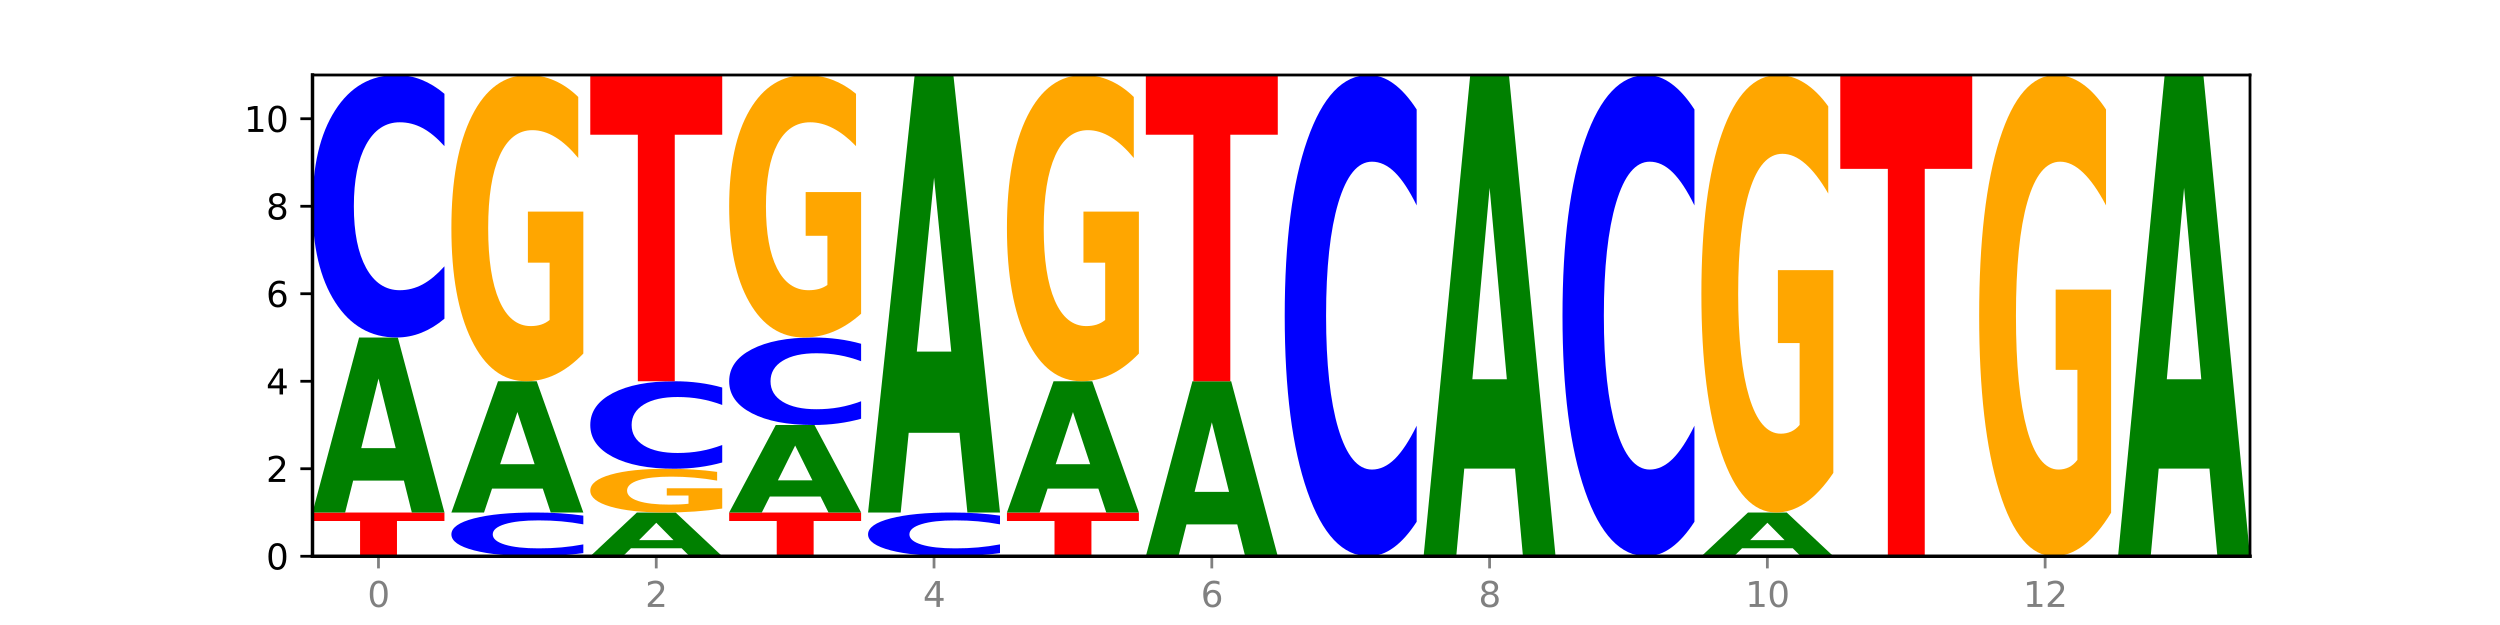 <?xml version="1.0" encoding="utf-8" standalone="no"?>
<!DOCTYPE svg PUBLIC "-//W3C//DTD SVG 1.1//EN"
  "http://www.w3.org/Graphics/SVG/1.1/DTD/svg11.dtd">
<svg xmlns:xlink="http://www.w3.org/1999/xlink" width="720pt" height="180pt" viewBox="0 0 720 180" xmlns="http://www.w3.org/2000/svg" version="1.1">
 <defs>
  <style type="text/css">*{stroke-linejoin: round; stroke-linecap: butt}</style>
 </defs>
 <g id="figure_1">
  <g id="patch_1">
   <path d="M 0 180 
L 720 180 
L 720 0 
L 0 0 
z
" style="fill: #ffffff"/>
  </g>
  <g id="axes_1">
   <g id="patch_2">
    <path d="M 90 160.2 
L 648 160.2 
L 648 21.6 
L 90 21.6 
z
" style="fill: #ffffff"/>
   </g>
   <g id="line2d_1">
    <path d="M 90 160.2 
L 648 160.2 
" clip-path="url(#pc087eb0213)" style="fill: none; stroke: #000000; stroke-width: 0.5; stroke-linecap: square"/>
   </g>
   <g id="patch_3">
    <path d="M 90 147.6 
L 128 147.6 
L 128 150.057 
L 114.329 150.057 
L 114.329 160.2 
L 103.698 160.2 
L 103.698 150.057 
L 90 150.057 
L 90 147.6 
z
" clip-path="url(#pc087eb0213)" style="fill: #ff0000"/>
   </g>
   <g id="patch_4">
    <path d="M 116.323 138.419 
L 101.708 138.419 
L 99.401 147.6 
L 90 147.6 
L 103.425 97.2 
L 114.575 97.2 
L 128 147.6 
L 118.607 147.6 
L 116.323 138.419 
z
M 104.039 129.065 
L 113.969 129.065 
L 109.012 109.017 
L 104.039 129.065 
z
" clip-path="url(#pc087eb0213)" style="fill: #008000"/>
   </g>
   <g id="patch_5">
    <path d="M 128 91.781 
Q 124.821 94.467 121.384 95.826 
Q 117.947 97.2 114.204 97.2 
Q 103.04 97.2 96.52 87.018 
Q 90 76.836 90 59.423 
Q 90 41.948 96.52 31.782 
Q 103.04 21.6 114.204 21.6 
Q 117.947 21.6 121.384 22.974 
Q 124.821 24.333 128 27.019 
L 128 42.089 
Q 124.793 38.528 121.681 36.873 
Q 118.569 35.218 115.132 35.218 
Q 108.966 35.218 105.434 41.667 
Q 101.91 48.101 101.91 59.423 
Q 101.91 70.699 105.434 77.148 
Q 108.966 83.582 115.132 83.582 
Q 118.569 83.582 121.681 81.927 
Q 124.793 80.256 128 76.695 
L 128 91.781 
z
" clip-path="url(#pc087eb0213)" style="fill: #0000ff"/>
   </g>
   <g id="patch_6">
    <path d="M 168 159.297 
Q 164.821 159.745 161.384 159.971 
Q 157.947 160.2 154.204 160.2 
Q 143.04 160.2 136.52 158.503 
Q 130 156.806 130 153.904 
Q 130 150.991 136.52 149.297 
Q 143.04 147.6 154.204 147.6 
Q 157.947 147.6 161.384 147.829 
Q 164.821 148.055 168 148.503 
L 168 151.015 
Q 164.793 150.421 161.681 150.146 
Q 158.569 149.87 155.132 149.87 
Q 148.966 149.87 145.434 150.945 
Q 141.91 152.017 141.91 153.904 
Q 141.91 155.783 145.434 156.858 
Q 148.966 157.93 155.132 157.93 
Q 158.569 157.93 161.681 157.654 
Q 164.793 157.376 168 156.783 
L 168 159.297 
z
" clip-path="url(#pc087eb0213)" style="fill: #0000ff"/>
   </g>
   <g id="patch_7">
    <path d="M 156.323 140.714 
L 141.708 140.714 
L 139.401 147.6 
L 130 147.6 
L 143.425 109.8 
L 154.575 109.8 
L 168 147.6 
L 158.607 147.6 
L 156.323 140.714 
z
M 144.039 133.698 
L 153.969 133.698 
L 149.012 118.663 
L 144.039 133.698 
z
" clip-path="url(#pc087eb0213)" style="fill: #008000"/>
   </g>
   <g id="patch_8">
    <path d="M 168 101.82 
Q 164.168 105.81 160.046 107.814 
Q 155.924 109.8 151.529 109.8 
Q 141.599 109.8 135.8 97.921 
Q 130 86.042 130 65.727 
Q 130 45.176 135.902 33.388 
Q 141.812 21.6 152.091 21.6 
Q 156.052 21.6 159.68 23.203 
Q 163.316 24.788 166.535 27.922 
L 166.535 45.504 
Q 163.214 41.477 159.926 39.491 
Q 156.639 37.487 153.335 37.487 
Q 147.22 37.487 143.907 44.811 
Q 140.594 52.117 140.594 65.727 
Q 140.594 79.21 143.788 86.57 
Q 146.982 93.913 152.858 93.913 
Q 154.459 93.913 155.83 93.494 
Q 157.201 93.056 158.291 92.145 
L 158.291 75.639 
L 152.032 75.639 
L 152.032 60.936 
L 168 60.936 
L 168 101.82 
z
" clip-path="url(#pc087eb0213)" style="fill: #ffa600"/>
   </g>
   <g id="patch_9">
    <path d="M 196.323 157.905 
L 181.708 157.905 
L 179.401 160.2 
L 170 160.2 
L 183.425 147.6 
L 194.575 147.6 
L 208 160.2 
L 198.607 160.2 
L 196.323 157.905 
z
M 184.039 155.566 
L 193.969 155.566 
L 189.012 150.554 
L 184.039 155.566 
z
" clip-path="url(#pc087eb0213)" style="fill: #008000"/>
   </g>
   <g id="patch_10">
    <path d="M 208 146.46 
Q 204.168 147.03 200.046 147.316 
Q 195.924 147.6 191.529 147.6 
Q 181.599 147.6 175.8 145.903 
Q 170 144.206 170 141.304 
Q 170 138.368 175.902 136.684 
Q 181.812 135 192.091 135 
Q 196.052 135 199.68 135.229 
Q 203.316 135.455 206.535 135.903 
L 206.535 138.415 
Q 203.214 137.84 199.926 137.556 
Q 196.639 137.27 193.335 137.27 
Q 187.22 137.27 183.907 138.316 
Q 180.594 139.36 180.594 141.304 
Q 180.594 143.23 183.788 144.281 
Q 186.982 145.33 192.858 145.33 
Q 194.459 145.33 195.83 145.271 
Q 197.201 145.208 198.291 145.078 
L 198.291 142.72 
L 192.032 142.72 
L 192.032 140.619 
L 208 140.619 
L 208 146.46 
z
" clip-path="url(#pc087eb0213)" style="fill: #ffa600"/>
   </g>
   <g id="patch_11">
    <path d="M 208 133.194 
Q 204.821 134.089 201.384 134.542 
Q 197.947 135 194.204 135 
Q 183.04 135 176.52 131.606 
Q 170 128.212 170 122.408 
Q 170 116.583 176.52 113.194 
Q 183.04 109.8 194.204 109.8 
Q 197.947 109.8 201.384 110.258 
Q 204.821 110.711 208 111.606 
L 208 116.63 
Q 204.793 115.443 201.681 114.891 
Q 198.569 114.339 195.132 114.339 
Q 188.966 114.339 185.434 116.489 
Q 181.91 118.634 181.91 122.408 
Q 181.91 126.166 185.434 128.316 
Q 188.966 130.461 195.132 130.461 
Q 198.569 130.461 201.681 129.909 
Q 204.793 129.352 208 128.165 
L 208 133.194 
z
" clip-path="url(#pc087eb0213)" style="fill: #0000ff"/>
   </g>
   <g id="patch_12">
    <path d="M 170 21.6 
L 208 21.6 
L 208 38.801 
L 194.329 38.801 
L 194.329 109.8 
L 183.698 109.8 
L 183.698 38.801 
L 170 38.801 
L 170 21.6 
z
" clip-path="url(#pc087eb0213)" style="fill: #ff0000"/>
   </g>
   <g id="patch_13">
    <path d="M 210 147.6 
L 248 147.6 
L 248 150.057 
L 234.329 150.057 
L 234.329 160.2 
L 223.698 160.2 
L 223.698 150.057 
L 210 150.057 
L 210 147.6 
z
" clip-path="url(#pc087eb0213)" style="fill: #ff0000"/>
   </g>
   <g id="patch_14">
    <path d="M 236.323 143.009 
L 221.708 143.009 
L 219.401 147.6 
L 210 147.6 
L 223.425 122.4 
L 234.575 122.4 
L 248 147.6 
L 238.607 147.6 
L 236.323 143.009 
z
M 224.039 138.332 
L 233.969 138.332 
L 229.012 128.308 
L 224.039 138.332 
z
" clip-path="url(#pc087eb0213)" style="fill: #008000"/>
   </g>
   <g id="patch_15">
    <path d="M 248 120.594 
Q 244.821 121.489 241.384 121.942 
Q 237.947 122.4 234.204 122.4 
Q 223.04 122.4 216.52 119.006 
Q 210 115.612 210 109.808 
Q 210 103.983 216.52 100.594 
Q 223.04 97.2 234.204 97.2 
Q 237.947 97.2 241.384 97.658 
Q 244.821 98.111 248 99.006 
L 248 104.03 
Q 244.793 102.843 241.681 102.291 
Q 238.569 101.739 235.132 101.739 
Q 228.966 101.739 225.434 103.889 
Q 221.91 106.034 221.91 109.808 
Q 221.91 113.566 225.434 115.716 
Q 228.966 117.861 235.132 117.861 
Q 238.569 117.861 241.681 117.309 
Q 244.793 116.752 248 115.565 
L 248 120.594 
z
" clip-path="url(#pc087eb0213)" style="fill: #0000ff"/>
   </g>
   <g id="patch_16">
    <path d="M 248 90.36 
Q 244.168 93.78 240.046 95.498 
Q 235.924 97.2 231.529 97.2 
Q 221.599 97.2 215.8 87.018 
Q 210 76.836 210 59.423 
Q 210 41.808 215.902 31.704 
Q 221.812 21.6 232.091 21.6 
Q 236.052 21.6 239.68 22.974 
Q 243.316 24.333 246.535 27.019 
L 246.535 42.089 
Q 243.214 38.638 239.926 36.936 
Q 236.639 35.218 233.335 35.218 
Q 227.22 35.218 223.907 41.496 
Q 220.594 47.758 220.594 59.423 
Q 220.594 70.98 223.788 77.289 
Q 226.982 83.582 232.858 83.582 
Q 234.459 83.582 235.83 83.223 
Q 237.201 82.848 238.291 82.068 
L 238.291 67.919 
L 232.032 67.919 
L 232.032 55.316 
L 248 55.316 
L 248 90.36 
z
" clip-path="url(#pc087eb0213)" style="fill: #ffa600"/>
   </g>
   <g id="patch_17">
    <path d="M 288 159.297 
Q 284.821 159.745 281.384 159.971 
Q 277.947 160.2 274.204 160.2 
Q 263.04 160.2 256.52 158.503 
Q 250 156.806 250 153.904 
Q 250 150.991 256.52 149.297 
Q 263.04 147.6 274.204 147.6 
Q 277.947 147.6 281.384 147.829 
Q 284.821 148.055 288 148.503 
L 288 151.015 
Q 284.793 150.421 281.681 150.146 
Q 278.569 149.87 275.132 149.87 
Q 268.966 149.87 265.434 150.945 
Q 261.91 152.017 261.91 153.904 
Q 261.91 155.783 265.434 156.858 
Q 268.966 157.93 275.132 157.93 
Q 278.569 157.93 281.681 157.654 
Q 284.793 157.376 288 156.783 
L 288 159.297 
z
" clip-path="url(#pc087eb0213)" style="fill: #0000ff"/>
   </g>
   <g id="patch_18">
    <path d="M 276.323 124.647 
L 261.708 124.647 
L 259.401 147.6 
L 250 147.6 
L 263.425 21.6 
L 274.575 21.6 
L 288 147.6 
L 278.607 147.6 
L 276.323 124.647 
z
M 264.039 101.261 
L 273.969 101.261 
L 269.012 51.142 
L 264.039 101.261 
z
" clip-path="url(#pc087eb0213)" style="fill: #008000"/>
   </g>
   <g id="patch_19">
    <path d="M 290 147.6 
L 328 147.6 
L 328 150.057 
L 314.329 150.057 
L 314.329 160.2 
L 303.698 160.2 
L 303.698 150.057 
L 290 150.057 
L 290 147.6 
z
" clip-path="url(#pc087eb0213)" style="fill: #ff0000"/>
   </g>
   <g id="patch_20">
    <path d="M 316.323 140.714 
L 301.708 140.714 
L 299.401 147.6 
L 290 147.6 
L 303.425 109.8 
L 314.575 109.8 
L 328 147.6 
L 318.607 147.6 
L 316.323 140.714 
z
M 304.039 133.698 
L 313.969 133.698 
L 309.012 118.663 
L 304.039 133.698 
z
" clip-path="url(#pc087eb0213)" style="fill: #008000"/>
   </g>
   <g id="patch_21">
    <path d="M 328 101.82 
Q 324.168 105.81 320.046 107.814 
Q 315.924 109.8 311.529 109.8 
Q 301.599 109.8 295.8 97.921 
Q 290 86.042 290 65.727 
Q 290 45.176 295.902 33.388 
Q 301.812 21.6 312.091 21.6 
Q 316.052 21.6 319.68 23.203 
Q 323.316 24.788 326.535 27.922 
L 326.535 45.504 
Q 323.214 41.477 319.926 39.491 
Q 316.639 37.487 313.335 37.487 
Q 307.22 37.487 303.907 44.811 
Q 300.594 52.117 300.594 65.727 
Q 300.594 79.21 303.788 86.57 
Q 306.982 93.913 312.858 93.913 
Q 314.459 93.913 315.83 93.494 
Q 317.201 93.056 318.291 92.145 
L 318.291 75.639 
L 312.032 75.639 
L 312.032 60.936 
L 328 60.936 
L 328 101.82 
z
" clip-path="url(#pc087eb0213)" style="fill: #ffa600"/>
   </g>
   <g id="patch_22">
    <path d="M 356.323 151.019 
L 341.708 151.019 
L 339.401 160.2 
L 330 160.2 
L 343.425 109.8 
L 354.575 109.8 
L 368 160.2 
L 358.607 160.2 
L 356.323 151.019 
z
M 344.039 141.665 
L 353.969 141.665 
L 349.012 121.617 
L 344.039 141.665 
z
" clip-path="url(#pc087eb0213)" style="fill: #008000"/>
   </g>
   <g id="patch_23">
    <path d="M 330 21.6 
L 368 21.6 
L 368 38.801 
L 354.329 38.801 
L 354.329 109.8 
L 343.698 109.8 
L 343.698 38.801 
L 330 38.801 
L 330 21.6 
z
" clip-path="url(#pc087eb0213)" style="fill: #ff0000"/>
   </g>
   <g id="patch_24">
    <path d="M 408 150.265 
Q 404.821 155.19 401.384 157.681 
Q 397.947 160.2 394.204 160.2 
Q 383.04 160.2 376.52 141.533 
Q 370 122.866 370 90.943 
Q 370 58.905 376.52 40.267 
Q 383.04 21.6 394.204 21.6 
Q 397.947 21.6 401.384 24.119 
Q 404.821 26.61 408 31.535 
L 408 59.163 
Q 404.793 52.635 401.681 49.601 
Q 398.569 46.566 395.132 46.566 
Q 388.966 46.566 385.434 58.39 
Q 381.91 70.186 381.91 90.943 
Q 381.91 111.614 385.434 123.439 
Q 388.966 135.234 395.132 135.234 
Q 398.569 135.234 401.681 132.199 
Q 404.793 129.136 408 122.608 
L 408 150.265 
z
" clip-path="url(#pc087eb0213)" style="fill: #0000ff"/>
   </g>
   <g id="patch_25">
    <path d="M 436.323 134.951 
L 421.708 134.951 
L 419.401 160.2 
L 410 160.2 
L 423.425 21.6 
L 434.575 21.6 
L 448 160.2 
L 438.607 160.2 
L 436.323 134.951 
z
M 424.039 109.228 
L 433.969 109.228 
L 429.012 54.096 
L 424.039 109.228 
z
" clip-path="url(#pc087eb0213)" style="fill: #008000"/>
   </g>
   <g id="patch_26">
    <path d="M 488 150.265 
Q 484.821 155.19 481.384 157.681 
Q 477.947 160.2 474.204 160.2 
Q 463.04 160.2 456.52 141.533 
Q 450 122.866 450 90.943 
Q 450 58.905 456.52 40.267 
Q 463.04 21.6 474.204 21.6 
Q 477.947 21.6 481.384 24.119 
Q 484.821 26.61 488 31.535 
L 488 59.163 
Q 484.793 52.635 481.681 49.601 
Q 478.569 46.566 475.132 46.566 
Q 468.966 46.566 465.434 58.39 
Q 461.91 70.186 461.91 90.943 
Q 461.91 111.614 465.434 123.439 
Q 468.966 135.234 475.132 135.234 
Q 478.569 135.234 481.681 132.199 
Q 484.793 129.136 488 122.608 
L 488 150.265 
z
" clip-path="url(#pc087eb0213)" style="fill: #0000ff"/>
   </g>
   <g id="patch_27">
    <path d="M 516.323 157.905 
L 501.708 157.905 
L 499.401 160.2 
L 490 160.2 
L 503.425 147.6 
L 514.575 147.6 
L 528 160.2 
L 518.607 160.2 
L 516.323 157.905 
z
M 504.039 155.566 
L 513.969 155.566 
L 509.012 150.554 
L 504.039 155.566 
z
" clip-path="url(#pc087eb0213)" style="fill: #008000"/>
   </g>
   <g id="patch_28">
    <path d="M 528 136.2 
Q 524.168 141.9 520.046 144.763 
Q 515.924 147.6 511.529 147.6 
Q 501.599 147.6 495.8 130.63 
Q 490 113.66 490 84.639 
Q 490 55.28 495.902 38.44 
Q 501.812 21.6 512.091 21.6 
Q 516.052 21.6 519.68 23.89 
Q 523.316 26.155 526.535 30.632 
L 526.535 55.748 
Q 523.214 49.996 519.926 47.159 
Q 516.639 44.296 513.335 44.296 
Q 507.22 44.296 503.907 54.759 
Q 500.594 65.196 500.594 84.639 
Q 500.594 103.9 503.788 114.415 
Q 506.982 124.904 512.858 124.904 
Q 514.459 124.904 515.83 124.305 
Q 517.201 123.681 518.291 122.379 
L 518.291 98.798 
L 512.032 98.798 
L 512.032 77.794 
L 528 77.794 
L 528 136.2 
z
" clip-path="url(#pc087eb0213)" style="fill: #ffa600"/>
   </g>
   <g id="patch_29">
    <path d="M 530 21.6 
L 568 21.6 
L 568 48.631 
L 554.329 48.631 
L 554.329 160.2 
L 543.698 160.2 
L 543.698 48.631 
L 530 48.631 
L 530 21.6 
z
" clip-path="url(#pc087eb0213)" style="fill: #ff0000"/>
   </g>
   <g id="patch_30">
    <path d="M 608 147.66 
Q 604.168 153.93 600.046 157.079 
Q 595.924 160.2 591.529 160.2 
Q 581.599 160.2 575.8 141.533 
Q 570 122.866 570 90.943 
Q 570 58.648 575.902 40.124 
Q 581.812 21.6 592.091 21.6 
Q 596.052 21.6 599.68 24.119 
Q 603.316 26.61 606.535 31.535 
L 606.535 59.163 
Q 603.214 52.836 599.926 49.715 
Q 596.639 46.566 593.335 46.566 
Q 587.22 46.566 583.907 58.075 
Q 580.594 69.556 580.594 90.943 
Q 580.594 112.129 583.788 123.696 
Q 586.982 135.234 592.858 135.234 
Q 594.459 135.234 595.83 134.576 
Q 597.201 133.889 598.291 132.457 
L 598.291 106.518 
L 592.032 106.518 
L 592.032 83.413 
L 608 83.413 
L 608 147.66 
z
" clip-path="url(#pc087eb0213)" style="fill: #ffa600"/>
   </g>
   <g id="patch_31">
    <path d="M 636.323 134.951 
L 621.708 134.951 
L 619.401 160.2 
L 610 160.2 
L 623.425 21.6 
L 634.575 21.6 
L 648 160.2 
L 638.607 160.2 
L 636.323 134.951 
z
M 624.039 109.228 
L 633.969 109.228 
L 629.012 54.096 
L 624.039 109.228 
z
" clip-path="url(#pc087eb0213)" style="fill: #008000"/>
   </g>
   <g id="matplotlib.axis_1">
    <g id="xtick_1">
     <g id="line2d_2">
      <defs>
       <path id="m3f2f0350c5" d="M 0 0 
L 0 3.5 
" style="stroke: #808080; stroke-width: 0.8"/>
      </defs>
      <g>
       <use xlink:href="#m3f2f0350c5" x="109" y="160.2" style="fill: #808080; stroke: #808080; stroke-width: 0.8"/>
      </g>
     </g>
     <g id="text_1">
      <!-- 0 -->
      <g style="fill: #808080" transform="translate(105.819 174.798) scale(0.1 -0.1)">
       <defs>
        <path id="DejaVuSans-30" d="M 2034 4250 
Q 1547 4250 1301 3770 
Q 1056 3291 1056 2328 
Q 1056 1369 1301 889 
Q 1547 409 2034 409 
Q 2525 409 2770 889 
Q 3016 1369 3016 2328 
Q 3016 3291 2770 3770 
Q 2525 4250 2034 4250 
z
M 2034 4750 
Q 2819 4750 3233 4129 
Q 3647 3509 3647 2328 
Q 3647 1150 3233 529 
Q 2819 -91 2034 -91 
Q 1250 -91 836 529 
Q 422 1150 422 2328 
Q 422 3509 836 4129 
Q 1250 4750 2034 4750 
z
" transform="scale(0.016)"/>
       </defs>
       <use xlink:href="#DejaVuSans-30"/>
      </g>
     </g>
    </g>
    <g id="xtick_2">
     <g id="line2d_3">
      <g>
       <use xlink:href="#m3f2f0350c5" x="189" y="160.2" style="fill: #808080; stroke: #808080; stroke-width: 0.8"/>
      </g>
     </g>
     <g id="text_2">
      <!-- 2 -->
      <g style="fill: #808080" transform="translate(185.819 174.798) scale(0.1 -0.1)">
       <defs>
        <path id="DejaVuSans-32" d="M 1228 531 
L 3431 531 
L 3431 0 
L 469 0 
L 469 531 
Q 828 903 1448 1529 
Q 2069 2156 2228 2338 
Q 2531 2678 2651 2914 
Q 2772 3150 2772 3378 
Q 2772 3750 2511 3984 
Q 2250 4219 1831 4219 
Q 1534 4219 1204 4116 
Q 875 4013 500 3803 
L 500 4441 
Q 881 4594 1212 4672 
Q 1544 4750 1819 4750 
Q 2544 4750 2975 4387 
Q 3406 4025 3406 3419 
Q 3406 3131 3298 2873 
Q 3191 2616 2906 2266 
Q 2828 2175 2409 1742 
Q 1991 1309 1228 531 
z
" transform="scale(0.016)"/>
       </defs>
       <use xlink:href="#DejaVuSans-32"/>
      </g>
     </g>
    </g>
    <g id="xtick_3">
     <g id="line2d_4">
      <g>
       <use xlink:href="#m3f2f0350c5" x="269" y="160.2" style="fill: #808080; stroke: #808080; stroke-width: 0.8"/>
      </g>
     </g>
     <g id="text_3">
      <!-- 4 -->
      <g style="fill: #808080" transform="translate(265.819 174.798) scale(0.1 -0.1)">
       <defs>
        <path id="DejaVuSans-34" d="M 2419 4116 
L 825 1625 
L 2419 1625 
L 2419 4116 
z
M 2253 4666 
L 3047 4666 
L 3047 1625 
L 3713 1625 
L 3713 1100 
L 3047 1100 
L 3047 0 
L 2419 0 
L 2419 1100 
L 313 1100 
L 313 1709 
L 2253 4666 
z
" transform="scale(0.016)"/>
       </defs>
       <use xlink:href="#DejaVuSans-34"/>
      </g>
     </g>
    </g>
    <g id="xtick_4">
     <g id="line2d_5">
      <g>
       <use xlink:href="#m3f2f0350c5" x="349" y="160.2" style="fill: #808080; stroke: #808080; stroke-width: 0.8"/>
      </g>
     </g>
     <g id="text_4">
      <!-- 6 -->
      <g style="fill: #808080" transform="translate(345.819 174.798) scale(0.1 -0.1)">
       <defs>
        <path id="DejaVuSans-36" d="M 2113 2584 
Q 1688 2584 1439 2293 
Q 1191 2003 1191 1497 
Q 1191 994 1439 701 
Q 1688 409 2113 409 
Q 2538 409 2786 701 
Q 3034 994 3034 1497 
Q 3034 2003 2786 2293 
Q 2538 2584 2113 2584 
z
M 3366 4563 
L 3366 3988 
Q 3128 4100 2886 4159 
Q 2644 4219 2406 4219 
Q 1781 4219 1451 3797 
Q 1122 3375 1075 2522 
Q 1259 2794 1537 2939 
Q 1816 3084 2150 3084 
Q 2853 3084 3261 2657 
Q 3669 2231 3669 1497 
Q 3669 778 3244 343 
Q 2819 -91 2113 -91 
Q 1303 -91 875 529 
Q 447 1150 447 2328 
Q 447 3434 972 4092 
Q 1497 4750 2381 4750 
Q 2619 4750 2861 4703 
Q 3103 4656 3366 4563 
z
" transform="scale(0.016)"/>
       </defs>
       <use xlink:href="#DejaVuSans-36"/>
      </g>
     </g>
    </g>
    <g id="xtick_5">
     <g id="line2d_6">
      <g>
       <use xlink:href="#m3f2f0350c5" x="429" y="160.2" style="fill: #808080; stroke: #808080; stroke-width: 0.8"/>
      </g>
     </g>
     <g id="text_5">
      <!-- 8 -->
      <g style="fill: #808080" transform="translate(425.819 174.798) scale(0.1 -0.1)">
       <defs>
        <path id="DejaVuSans-38" d="M 2034 2216 
Q 1584 2216 1326 1975 
Q 1069 1734 1069 1313 
Q 1069 891 1326 650 
Q 1584 409 2034 409 
Q 2484 409 2743 651 
Q 3003 894 3003 1313 
Q 3003 1734 2745 1975 
Q 2488 2216 2034 2216 
z
M 1403 2484 
Q 997 2584 770 2862 
Q 544 3141 544 3541 
Q 544 4100 942 4425 
Q 1341 4750 2034 4750 
Q 2731 4750 3128 4425 
Q 3525 4100 3525 3541 
Q 3525 3141 3298 2862 
Q 3072 2584 2669 2484 
Q 3125 2378 3379 2068 
Q 3634 1759 3634 1313 
Q 3634 634 3220 271 
Q 2806 -91 2034 -91 
Q 1263 -91 848 271 
Q 434 634 434 1313 
Q 434 1759 690 2068 
Q 947 2378 1403 2484 
z
M 1172 3481 
Q 1172 3119 1398 2916 
Q 1625 2713 2034 2713 
Q 2441 2713 2670 2916 
Q 2900 3119 2900 3481 
Q 2900 3844 2670 4047 
Q 2441 4250 2034 4250 
Q 1625 4250 1398 4047 
Q 1172 3844 1172 3481 
z
" transform="scale(0.016)"/>
       </defs>
       <use xlink:href="#DejaVuSans-38"/>
      </g>
     </g>
    </g>
    <g id="xtick_6">
     <g id="line2d_7">
      <g>
       <use xlink:href="#m3f2f0350c5" x="509" y="160.2" style="fill: #808080; stroke: #808080; stroke-width: 0.8"/>
      </g>
     </g>
     <g id="text_6">
      <!-- 10 -->
      <g style="fill: #808080" transform="translate(502.637 174.798) scale(0.1 -0.1)">
       <defs>
        <path id="DejaVuSans-31" d="M 794 531 
L 1825 531 
L 1825 4091 
L 703 3866 
L 703 4441 
L 1819 4666 
L 2450 4666 
L 2450 531 
L 3481 531 
L 3481 0 
L 794 0 
L 794 531 
z
" transform="scale(0.016)"/>
       </defs>
       <use xlink:href="#DejaVuSans-31"/>
       <use xlink:href="#DejaVuSans-30" x="63.623"/>
      </g>
     </g>
    </g>
    <g id="xtick_7">
     <g id="line2d_8">
      <g>
       <use xlink:href="#m3f2f0350c5" x="589" y="160.2" style="fill: #808080; stroke: #808080; stroke-width: 0.8"/>
      </g>
     </g>
     <g id="text_7">
      <!-- 12 -->
      <g style="fill: #808080" transform="translate(582.638 174.798) scale(0.1 -0.1)">
       <use xlink:href="#DejaVuSans-31"/>
       <use xlink:href="#DejaVuSans-32" x="63.623"/>
      </g>
     </g>
    </g>
   </g>
   <g id="matplotlib.axis_2">
    <g id="ytick_1">
     <g id="line2d_9">
      <defs>
       <path id="mbf739824db" d="M 0 0 
L -3.5 0 
" style="stroke: #000000; stroke-width: 0.8"/>
      </defs>
      <g>
       <use xlink:href="#mbf739824db" x="90" y="160.2" style="stroke: #000000; stroke-width: 0.8"/>
      </g>
     </g>
     <g id="text_8">
      <!-- 0 -->
      <g transform="translate(76.638 163.999) scale(0.1 -0.1)">
       <use xlink:href="#DejaVuSans-30"/>
      </g>
     </g>
    </g>
    <g id="ytick_2">
     <g id="line2d_10">
      <g>
       <use xlink:href="#mbf739824db" x="90" y="135" style="stroke: #000000; stroke-width: 0.8"/>
      </g>
     </g>
     <g id="text_9">
      <!-- 2 -->
      <g transform="translate(76.638 138.799) scale(0.1 -0.1)">
       <use xlink:href="#DejaVuSans-32"/>
      </g>
     </g>
    </g>
    <g id="ytick_3">
     <g id="line2d_11">
      <g>
       <use xlink:href="#mbf739824db" x="90" y="109.8" style="stroke: #000000; stroke-width: 0.8"/>
      </g>
     </g>
     <g id="text_10">
      <!-- 4 -->
      <g transform="translate(76.638 113.599) scale(0.1 -0.1)">
       <use xlink:href="#DejaVuSans-34"/>
      </g>
     </g>
    </g>
    <g id="ytick_4">
     <g id="line2d_12">
      <g>
       <use xlink:href="#mbf739824db" x="90" y="84.6" style="stroke: #000000; stroke-width: 0.8"/>
      </g>
     </g>
     <g id="text_11">
      <!-- 6 -->
      <g transform="translate(76.638 88.399) scale(0.1 -0.1)">
       <use xlink:href="#DejaVuSans-36"/>
      </g>
     </g>
    </g>
    <g id="ytick_5">
     <g id="line2d_13">
      <g>
       <use xlink:href="#mbf739824db" x="90" y="59.4" style="stroke: #000000; stroke-width: 0.8"/>
      </g>
     </g>
     <g id="text_12">
      <!-- 8 -->
      <g transform="translate(76.638 63.199) scale(0.1 -0.1)">
       <use xlink:href="#DejaVuSans-38"/>
      </g>
     </g>
    </g>
    <g id="ytick_6">
     <g id="line2d_14">
      <g>
       <use xlink:href="#mbf739824db" x="90" y="34.2" style="stroke: #000000; stroke-width: 0.8"/>
      </g>
     </g>
     <g id="text_13">
      <!-- 10 -->
      <g transform="translate(70.275 37.999) scale(0.1 -0.1)">
       <use xlink:href="#DejaVuSans-31"/>
       <use xlink:href="#DejaVuSans-30" x="63.623"/>
      </g>
     </g>
    </g>
   </g>
   <g id="patch_32">
    <path d="M 90 160.2 
L 90 21.6 
" style="fill: none; stroke: #000000; stroke-linejoin: miter; stroke-linecap: square"/>
   </g>
   <g id="patch_33">
    <path d="M 648 160.2 
L 648 21.6 
" style="fill: none; stroke: #000000; stroke-width: 0.8; stroke-linejoin: miter; stroke-linecap: square"/>
   </g>
   <g id="patch_34">
    <path d="M 90 160.2 
L 648 160.2 
" style="fill: none; stroke: #000000; stroke-linejoin: miter; stroke-linecap: square"/>
   </g>
   <g id="patch_35">
    <path d="M 90 21.6 
L 648 21.6 
" style="fill: none; stroke: #000000; stroke-width: 0.8; stroke-linejoin: miter; stroke-linecap: square"/>
   </g>
  </g>
 </g>
 <defs>
  <clipPath id="pc087eb0213">
   <rect x="90" y="21.6" width="558" height="138.6"/>
  </clipPath>
 </defs>
</svg>
